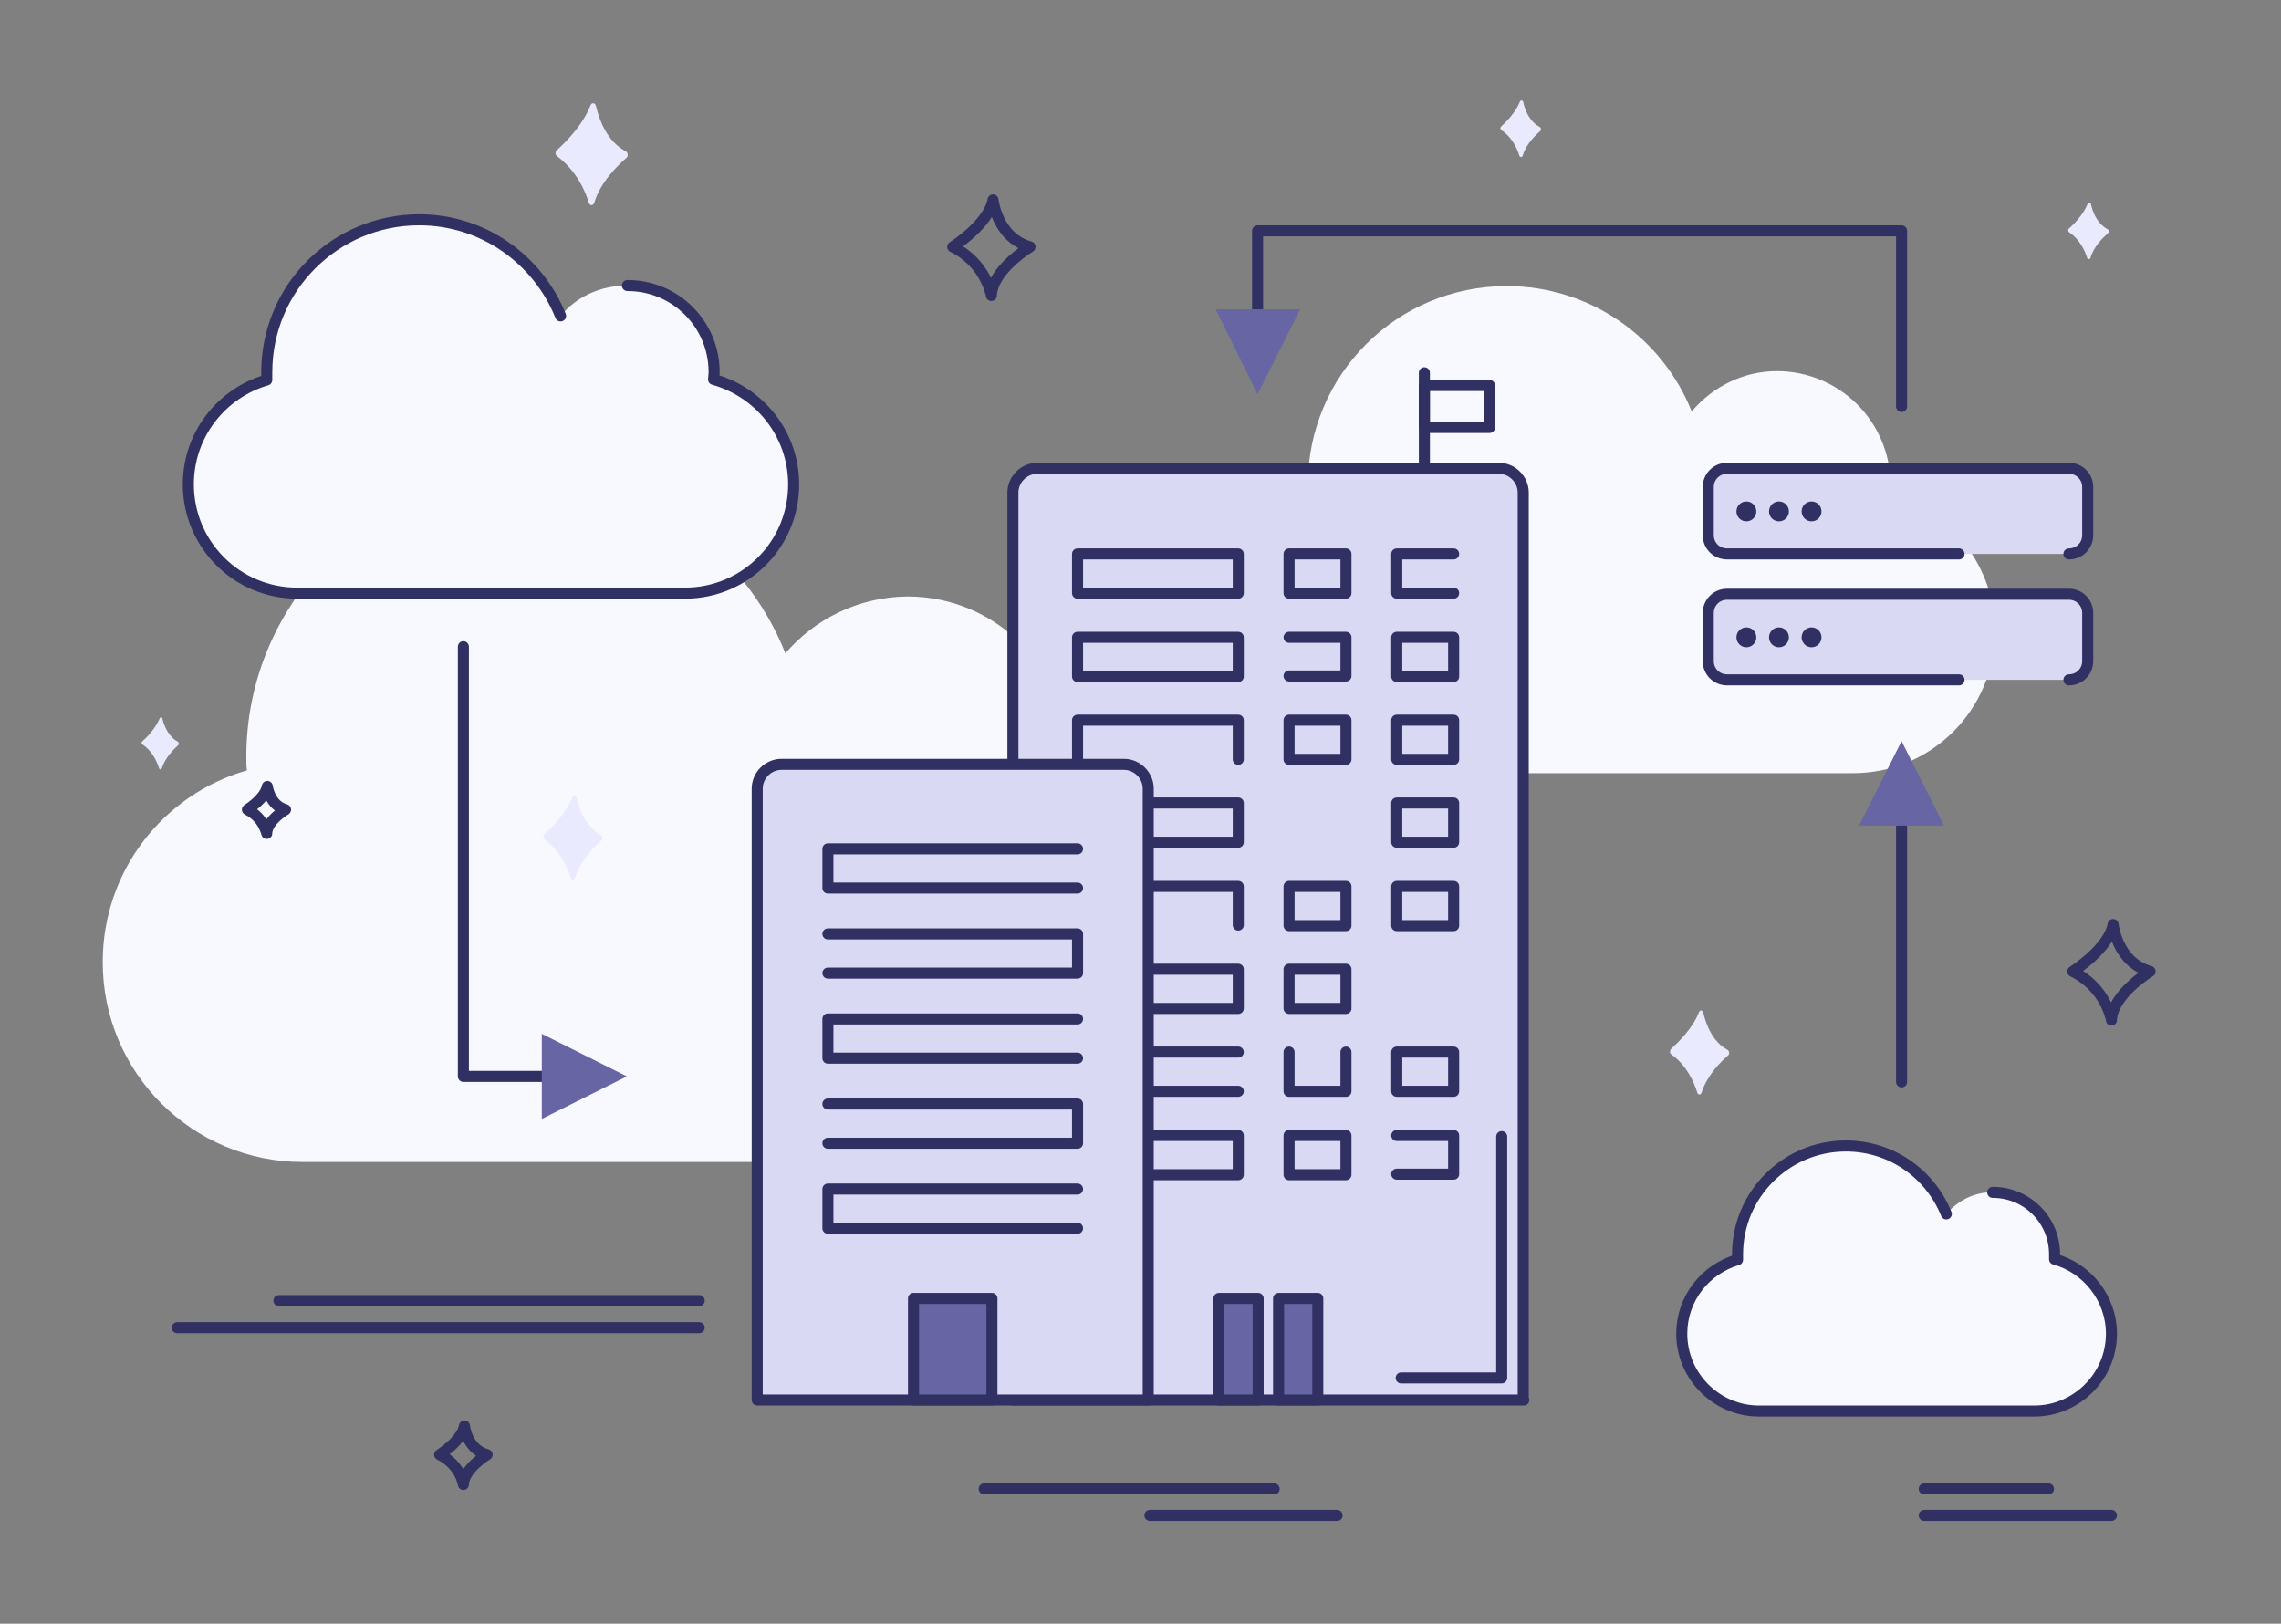 <?xml version="1.0" encoding="utf-8"?>
<!-- Generator: Adobe Illustrator 24.1.0, SVG Export Plug-In . SVG Version: 6.00 Build 0)  -->
<svg version="1.1" id="Layer_1" xmlns="http://www.w3.org/2000/svg" xmlns:xlink="http://www.w3.org/1999/xlink" x="0px" y="0px"
	 viewBox="0 0 413 294" style="enable-background:new 0 0 413 294;" xml:space="preserve">
<rect x="0" y="0" width="413" height="294" fill="#808080" stroke="none"/>
<style type="text/css">
	.st0{fill:#F8F8FF;}
	.st1{fill:#D9D9F4;}
	.st2{fill:none;stroke:#313063;stroke-width:2;stroke-linecap:round;stroke-linejoin:round;}
	.st3{fill:#D9D9F4;stroke:#313063;stroke-width:2;stroke-linecap:round;stroke-linejoin:round;}
	.st4{fill:#6865A4;stroke:#313063;stroke-width:2;stroke-linecap:round;stroke-linejoin:round;}
	.st5{fill:#6865A4;}
	.st6{fill:#313063;}
	.st7{fill-rule:evenodd;clip-rule:evenodd;fill:#EAEAFE;}
</style>
<path class="st0" d="M142.2,118.3c-7.4-18.7-25.7-31.9-47-31.9c-27.9,0-50.6,22.7-50.6,50.6c0,0.8,0,1.7,0.1,2.5
	c-15.1,4.3-26.1,18.2-26.1,34.7c0,20,16.2,36.2,36.2,36.2h128.8c20,0,36.2-16.2,36.2-36.2c0-16.7-11.3-30.7-26.7-34.9
	c0.1-0.8,0.1-1.6,0.1-2.4c0-16-12.9-28.9-28.9-28.9C155.4,108.1,147.5,112.1,142.2,118.3"/>
<path class="st0" d="M306.3,74.5C301,61.2,288,51.8,272.8,51.8c-19.9,0-36,16.1-36,36c0,0.6,0,1.2,0,1.8
	c-10.7,3.1-18.6,13-18.6,24.7c0,14.2,11.5,25.7,25.7,25.7h91.6c14.2,0,25.7-11.5,25.7-25.7c0-11.9-8.1-21.8-19-24.8
	c0-0.6,0.1-1.1,0.1-1.7c0-11.4-9.2-20.6-20.6-20.6C315.7,67.2,310.1,70,306.3,74.5"/>
<path class="st1" d="M354.7,100.3h-42c-1.9,0-3.4-1.5-3.4-3.4v-8.7c0-1.9,1.5-3.4,3.4-3.4h61.9c1.9,0,3.4,1.5,3.4,3.4v8.7
	c0,1.9-1.5,3.4-3.4,3.4"/>
<path class="st1" d="M374.6,100.3h-19.9"/>
<path class="st0" d="M101.5,57.2c-4.1-10.2-14-17.4-25.6-17.4c-15.2,0-27.6,12.3-27.6,27.6c0,0.5,0,0.9,0,1.4
	c-8.2,2.4-14.2,9.9-14.2,18.9c0,10.9,8.8,19.7,19.7,19.7h70.2c10.9,0,19.7-8.8,19.7-19.7c0-9.1-6.2-16.7-14.5-19
	c0-0.4,0.1-0.8,0.1-1.3c0-8.7-7-15.7-15.7-15.7C108.6,51.7,104.3,53.8,101.5,57.2"/>
<line class="st2" x1="242.1" y1="274.4" x2="208.2" y2="274.4"/>
<line class="st2" x1="230.7" y1="269.6" x2="178.2" y2="269.6"/>
<line class="st2" x1="382.3" y1="274.4" x2="348.4" y2="274.4"/>
<line class="st2" x1="370.9" y1="269.6" x2="348.4" y2="269.6"/>
<line class="st2" x1="126.6" y1="235.5" x2="50.5" y2="235.5"/>
<line class="st2" x1="32.1" y1="240.4" x2="126.6" y2="240.4"/>
<path class="st2" d="M101.5,57.2c-4.1-10.2-14-17.4-25.6-17.4c-15.2,0-27.6,12.3-27.6,27.6c0,0.5,0,0.9,0,1.4
	c-8.2,2.4-14.2,9.9-14.2,18.9c0,10.9,8.8,19.7,19.7,19.7h70.2c10.9,0,19.7-8.8,19.7-19.7c0-9.1-6.2-16.7-14.5-19
	c0-0.4,0.1-0.8,0.1-1.3c0-8.7-7-15.7-15.7-15.7"/>
<path class="st0" d="M352.4,219.8c-2.9-7.2-9.9-12.3-18.2-12.3c-10.8,0-19.6,8.8-19.6,19.6c0,0.3,0,0.6,0,1
	c-5.8,1.7-10.1,7-10.1,13.4c0,7.7,6.3,14,14,14h49.8c7.7,0,14-6.3,14-14c0-6.4-4.4-11.9-10.3-13.5c0-0.3,0-0.6,0-0.9
	c0-6.2-5-11.2-11.2-11.2C357.5,215.8,354.5,217.4,352.4,219.8"/>
<path class="st2" d="M352.4,219.8c-2.9-7.2-9.9-12.3-18.2-12.3c-10.8,0-19.6,8.8-19.6,19.6c0,0.3,0,0.6,0,1
	c-5.8,1.7-10.1,7-10.1,13.4c0,7.7,6.3,14,14,14h49.8c7.7,0,14-6.3,14-14c0-6.4-4.4-11.9-10.3-13.5c0-0.3,0-0.6,0-0.9
	c0-6.2-5-11.2-11.2-11.2"/>
<path class="st3" d="M275.9,253.5h-92.5V89.2c0-2.4,2-4.4,4.4-4.4h83.6c2.4,0,4.4,2,4.4,4.4V253.5z"/>
<g>
	<rect x="195.1" y="100.3" class="st3" width="29.1" height="7.1"/>
	<rect x="233.4" y="100.3" class="st3" width="10.3" height="7.1"/>
	<polyline class="st2" points="263.2,107.4 252.9,107.4 252.9,100.3 263.2,100.3 	"/>
</g>
<g>
	<rect x="195.1" y="115.4" class="st3" width="29.1" height="7.1"/>
	<polyline class="st2" points="233.4,115.4 243.7,115.4 243.7,122.4 233.4,122.4 	"/>
	<rect x="252.9" y="115.4" class="st3" width="10.3" height="7.1"/>
</g>
<g>
	<polyline class="st3" points="195.1,137.5 195.1,130.4 224.2,130.4 224.2,137.5 	"/>
	<rect x="233.4" y="130.4" class="st3" width="10.3" height="7.1"/>
	<rect x="252.9" y="130.4" class="st3" width="10.3" height="7.1"/>
</g>
<g>
	<rect x="195.1" y="145.4" class="st3" width="29.1" height="7.1"/>
	<rect x="252.9" y="145.4" class="st3" width="10.3" height="7.1"/>
</g>
<g>
	<polyline class="st2" points="195.1,167.5 195.1,160.5 224.2,160.5 224.2,167.5 	"/>
	<rect x="233.4" y="160.5" class="st3" width="10.3" height="7.1"/>
	<rect x="252.9" y="160.5" class="st3" width="10.3" height="7.1"/>
</g>
<g>
	<rect x="195.1" y="175.5" class="st3" width="29.1" height="7.1"/>
	<rect x="233.4" y="175.5" class="st3" width="10.3" height="7.1"/>
</g>
<g>
	<polyline class="st2" points="224.2,197.6 195.1,197.6 195.1,190.5 224.2,190.5 	"/>
	<polyline class="st2" points="243.7,190.5 243.7,197.6 233.4,197.6 233.4,190.5 	"/>
	<rect x="252.9" y="190.5" class="st3" width="10.3" height="7.1"/>
</g>
<g>
	<rect x="195.1" y="205.6" class="st3" width="29.1" height="7.1"/>
	<rect x="233.4" y="205.6" class="st3" width="10.3" height="7.1"/>
	<polyline class="st2" points="252.9,205.6 263.2,205.6 263.2,212.6 252.9,212.6 	"/>
</g>
<path class="st3" d="M208,253.5h-70.9V142.8c0-2.4,2-4.4,4.4-4.4h62c2.4,0,4.4,2,4.4,4.4V253.5z"/>
<polyline class="st2" points="195.1,160.8 149.9,160.8 149.9,153.7 195.1,153.7 "/>
<polyline class="st2" points="149.9,169.1 195.1,169.1 195.1,176.2 149.9,176.2 "/>
<polyline class="st2" points="195.1,191.6 149.9,191.6 149.9,184.5 195.1,184.5 "/>
<polyline class="st2" points="149.9,199.9 195.1,199.9 195.1,207 149.9,207 "/>
<polyline class="st2" points="195.1,222.4 149.9,222.4 149.9,215.3 195.1,215.3 "/>
<rect x="165.4" y="235.1" class="st4" width="14.2" height="18.4"/>
<g>
	<rect x="220.7" y="235.1" class="st4" width="7.1" height="18.4"/>
	<rect x="231.5" y="235.1" class="st4" width="7.1" height="18.4"/>
</g>
<polyline class="st2" points="271.9,205.8 271.9,249.5 253.7,249.5 "/>
<line class="st2" x1="257.9" y1="67.5" x2="257.9" y2="84.8"/>
<polyline class="st2" points="83.9,117.1 83.9,194.9 100.6,194.9 "/>
<polygon class="st5" points="98.1,202.6 98.1,187.2 113.5,194.9 "/>
<polyline class="st2" points="227.7,58.5 227.7,41.8 344.3,41.8 344.3,73.6 "/>
<polygon class="st5" points="220.1,56 235.4,56 227.7,71.4 "/>
<line class="st2" x1="344.3" y1="195.9" x2="344.3" y2="147"/>
<polygon class="st5" points="352,149.5 336.6,149.5 344.3,134.2 "/>
<path class="st2" d="M354.7,100.3h-42c-1.9,0-3.4-1.5-3.4-3.4v-8.7c0-1.9,1.5-3.4,3.4-3.4h61.9c1.9,0,3.4,1.5,3.4,3.4v8.7
	c0,1.9-1.5,3.4-3.4,3.4"/>
<circle class="st6" cx="316.2" cy="92.6" r="1.8"/>
<circle class="st6" cx="322.1" cy="92.6" r="1.8"/>
<circle class="st6" cx="328" cy="92.6" r="1.8"/>
<path class="st1" d="M354.7,123.1h-42c-1.9,0-3.4-1.5-3.4-3.4V111c0-1.9,1.5-3.4,3.4-3.4h61.9c1.9,0,3.4,1.5,3.4,3.4v8.7
	c0,1.9-1.5,3.4-3.4,3.4"/>
<path class="st1" d="M374.6,123.1h-19.9"/>
<path class="st2" d="M354.7,123.1h-42c-1.9,0-3.4-1.5-3.4-3.4V111c0-1.9,1.5-3.4,3.4-3.4h61.9c1.9,0,3.4,1.5,3.4,3.4v8.7
	c0,1.9-1.5,3.4-3.4,3.4"/>
<circle class="st6" cx="316.2" cy="115.4" r="1.8"/>
<circle class="st6" cx="322.1" cy="115.4" r="1.8"/>
<circle class="st6" cx="328" cy="115.4" r="1.8"/>
<rect x="257.9" y="69.8" class="st2" width="11.8" height="7.6"/>
<path class="st2" d="M172.5,44.7c0,0,6.5-4.1,7.3-8.5c0,0,0.7,6.8,6.7,8.5c0,0-6.8,4.1-7,8.8C179.5,53.6,178.6,47.7,172.5,44.7
	L172.5,44.7z"/>
<path class="st7" d="M98.6,151c1.2-1.1,3.9-3.7,5-6.6c0.2-0.5,0.7-0.4,0.8,0.1c0.5,2.1,1.7,5.3,4.4,6.7c0.3,0.2,0.4,0.7,0.1,1
	c-1.3,1.1-3.8,3.6-4.8,6.7c-0.1,0.5-0.7,0.5-0.8,0c-0.6-1.9-1.9-4.9-4.7-6.9C98.3,151.7,98.3,151.2,98.6,151"/>
<path class="st7" d="M302.6,189.9c1.2-1.1,3.9-3.7,5-6.6c0.2-0.5,0.7-0.4,0.8,0.1c0.5,2.1,1.7,5.3,4.4,6.7c0.3,0.2,0.4,0.7,0.1,1
	c-1.3,1.1-3.8,3.6-4.8,6.7c-0.1,0.5-0.7,0.5-0.8,0c-0.6-1.9-1.9-4.9-4.7-6.9C302.3,190.7,302.3,190.2,302.6,189.9"/>
<path class="st7" d="M374.6,41.4c0.8-0.7,2.6-2.5,3.4-4.5c0.1-0.3,0.5-0.3,0.6,0.1c0.3,1.4,1.1,3.5,3,4.5c0.2,0.1,0.3,0.5,0.1,0.7
	c-0.9,0.8-2.6,2.4-3.2,4.5c-0.1,0.3-0.5,0.3-0.6,0c-0.4-1.3-1.3-3.3-3.2-4.6C374.4,41.9,374.4,41.5,374.6,41.4"/>
<path class="st7" d="M271.8,22.9c0.8-0.7,2.6-2.5,3.4-4.5c0.1-0.3,0.5-0.3,0.6,0.1c0.3,1.4,1.1,3.5,3,4.5c0.2,0.1,0.3,0.5,0.1,0.7
	c-0.9,0.8-2.6,2.4-3.2,4.5c-0.1,0.3-0.5,0.3-0.6,0c-0.4-1.3-1.3-3.3-3.2-4.6C271.6,23.4,271.6,23.1,271.8,22.9"/>
<path class="st7" d="M100.8,27.2c1.5-1.3,4.7-4.5,6.1-8.1c0.2-0.6,0.9-0.5,1,0.1c0.6,2.5,2,6.4,5.4,8.2c0.4,0.2,0.5,0.9,0.1,1.2
	c-1.6,1.4-4.7,4.4-5.8,8.1c-0.2,0.6-0.8,0.6-1,0c-0.7-2.4-2.4-5.9-5.7-8.4C100.5,28.1,100.5,27.5,100.8,27.2"/>
<path class="st7" d="M25.7,134.3c0.8-0.7,2.4-2.3,3.2-4.2c0.1-0.3,0.4-0.3,0.5,0c0.3,1.3,1.1,3.3,2.8,4.2c0.2,0.1,0.2,0.5,0.1,0.6
	c-0.8,0.7-2.4,2.3-3,4.2c-0.1,0.3-0.4,0.3-0.5,0c-0.4-1.2-1.2-3.1-3-4.3C25.6,134.7,25.6,134.4,25.7,134.3"/>
<path class="st2" d="M375.3,175.9c0,0,6.5-4.1,7.3-8.5c0,0,0.7,6.8,6.7,8.5c0,0-6.8,4.1-7,8.8C382.3,184.8,381.4,178.9,375.3,175.9z
	"/>
<path class="st2" d="M44.8,146.6c0,0,3.2-2,3.6-4.2c0,0,0.4,3.4,3.3,4.2c0,0-3.4,2-3.4,4.3C48.3,151,47.8,148.1,44.8,146.6z"/>
<path class="st2" d="M79.6,263.4c0,0,4-2.5,4.5-5.2c0,0,0.4,4.2,4.1,5.2c0,0-4.2,2.5-4.3,5.4C83.9,268.7,83.3,265.2,79.6,263.4z"/>
</svg>
